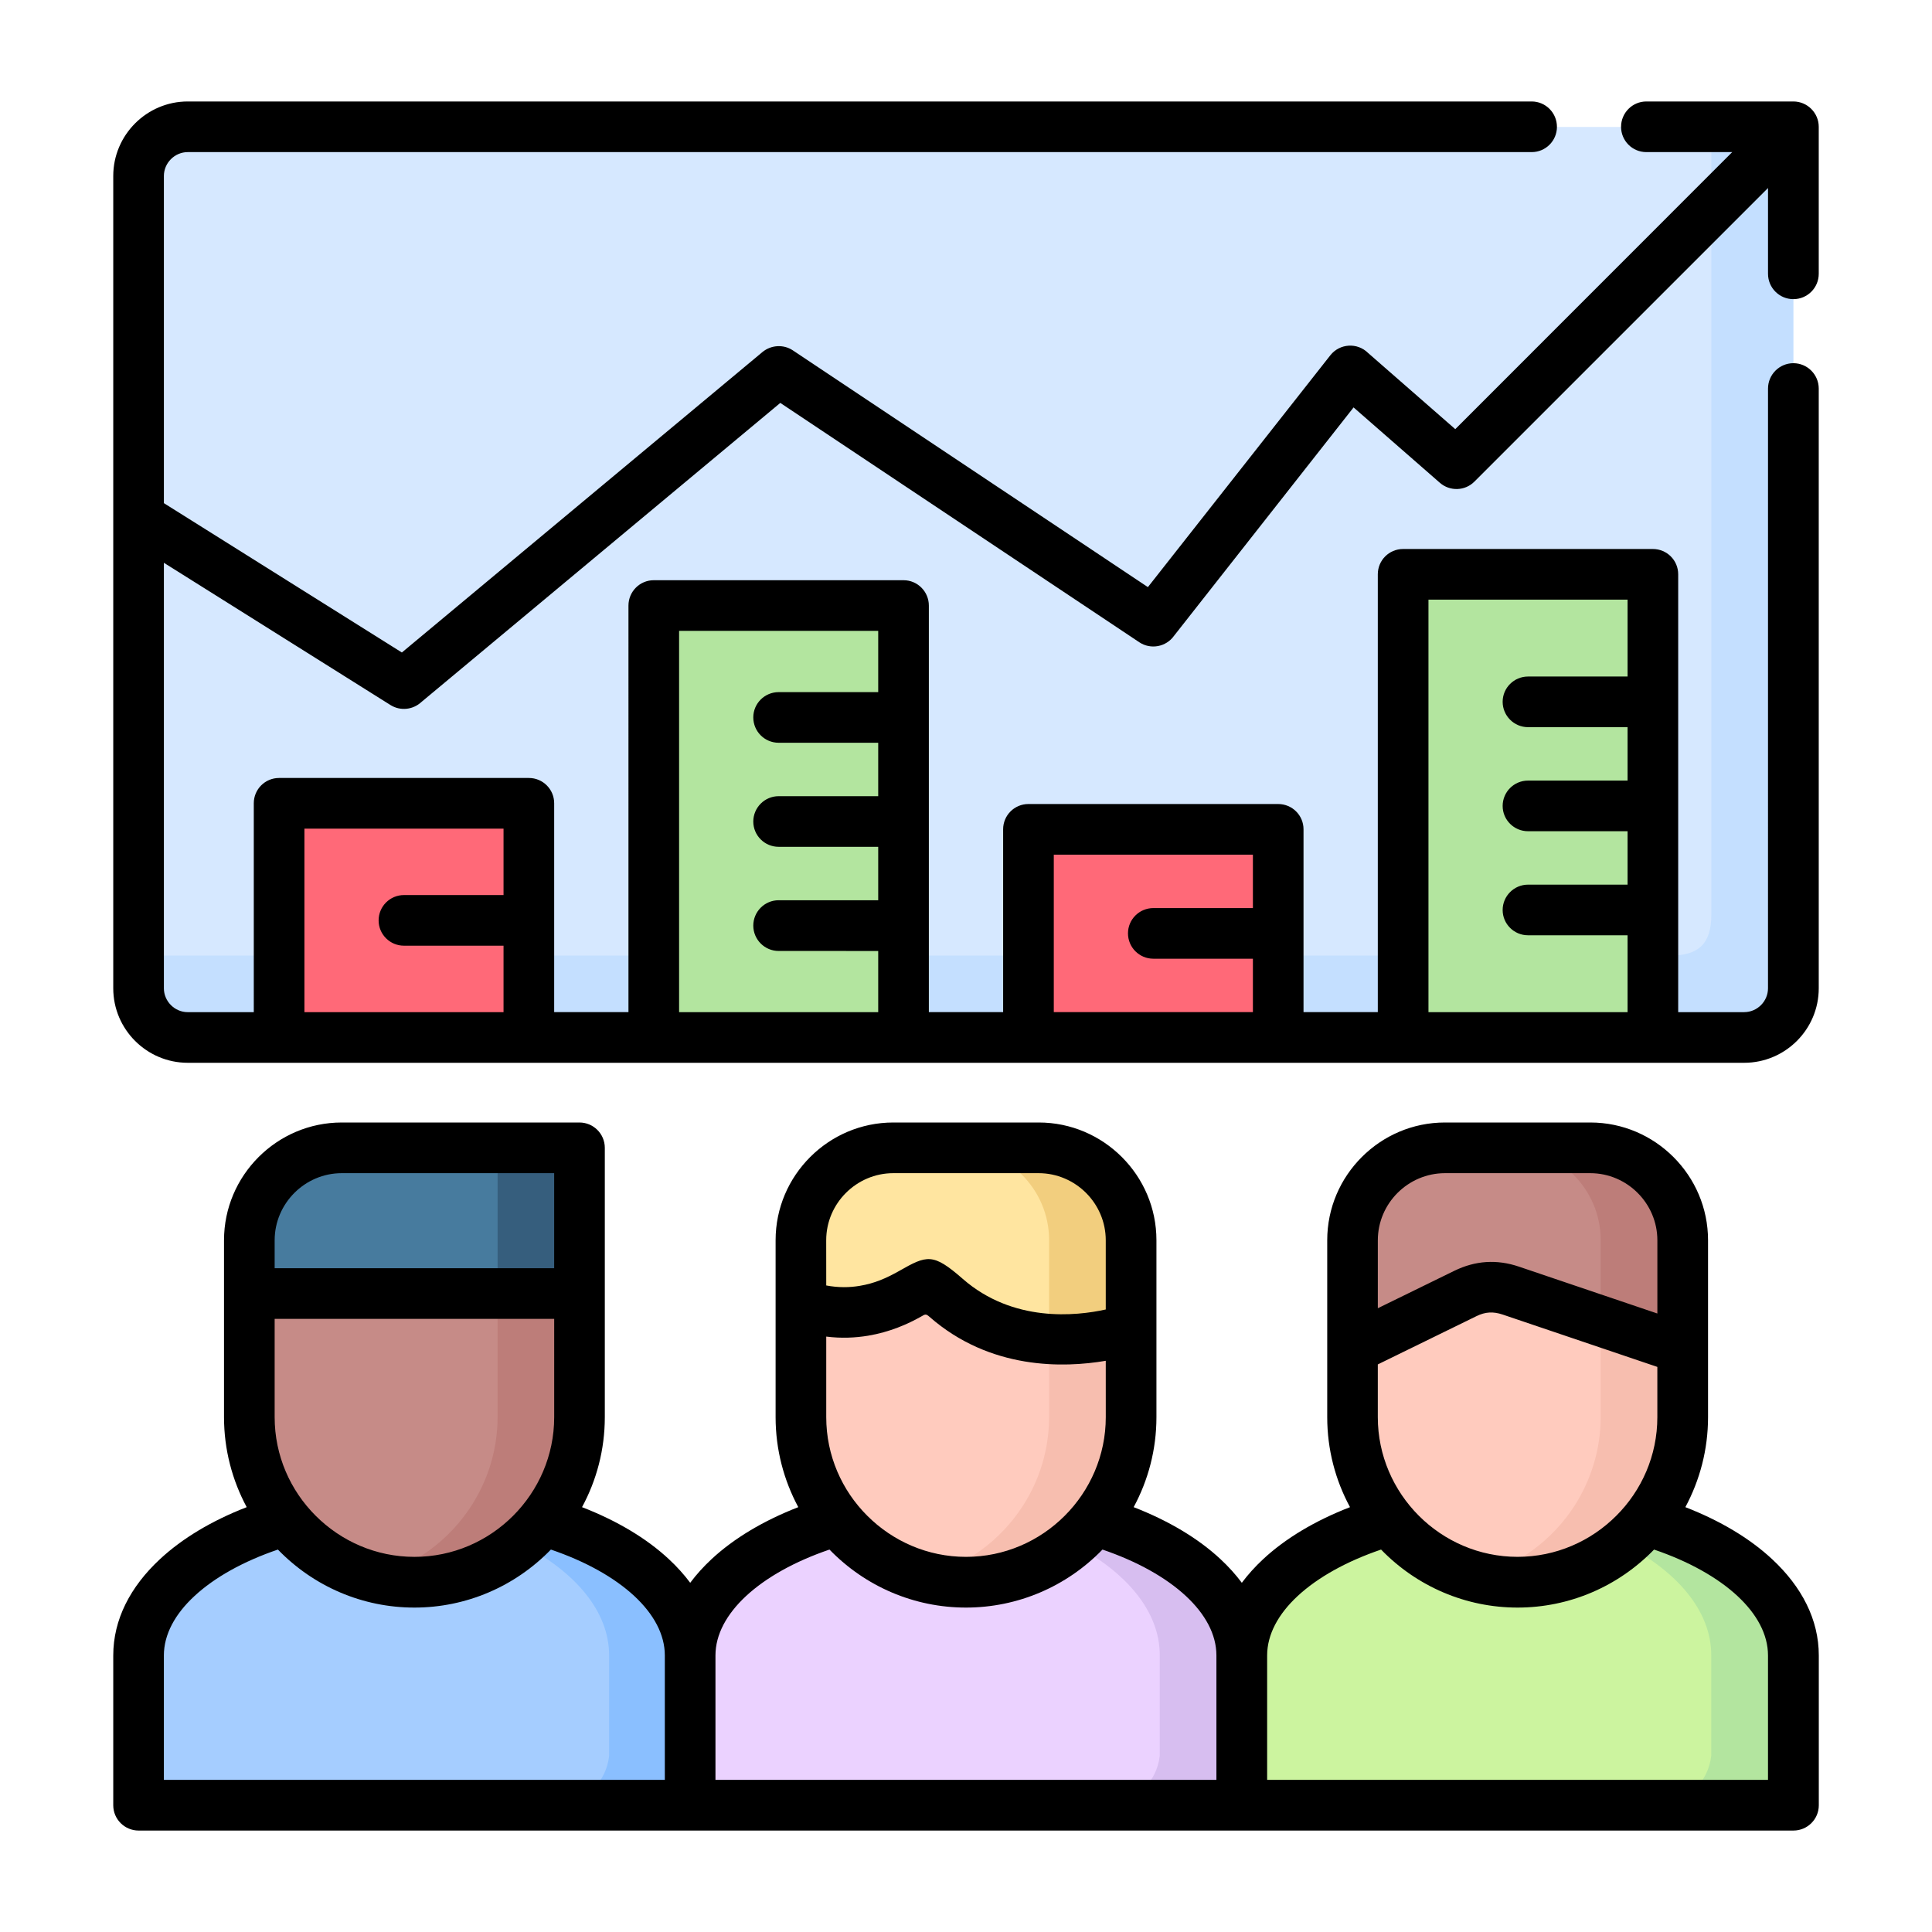 <?xml version="1.0" encoding="utf-8"?>
<!-- Generator: Adobe Illustrator 24.0.1, SVG Export Plug-In . SVG Version: 6.00 Build 0)  -->
<svg version="1.1" id="Capa_1" xmlns="http://www.w3.org/2000/svg" xmlns:xlink="http://www.w3.org/1999/xlink" x="0px" y="0px"
	 width="100px" height="100px" viewBox="0 0 100 100" enable-background="new 0 0 100 100" xml:space="preserve">
<g>
	<g>
		<path fill-rule="evenodd" clip-rule="evenodd" fill="#EBD2FF" d="M34.139,93.425v-7.754h1.591c0-4.355,6.387-7.888,14.27-7.888
			c7.883,0,14.27,3.533,14.27,7.888h1.591v7.754H34.139z"/>
		<path fill-rule="evenodd" clip-rule="evenodd" fill="#A5CDFF" d="M35.77,85.681v7.754H9.766c-1.333-0.149-2.393-1.209-2.542-2.547
			V85.68c0-4.355,6.387-7.888,14.27-7.888C29.378,77.792,35.77,81.325,35.77,85.681z"/>
		<path fill-rule="evenodd" clip-rule="evenodd" fill="#CCF49F" d="M92.815,85.671v5.208c-0.149,1.333-1.209,2.393-2.547,2.547
			H64.27v-7.754c0-4.355,6.392-7.888,14.275-7.888C86.423,77.782,92.815,81.315,92.815,85.671L92.815,85.671z"/>
		<path fill-rule="evenodd" clip-rule="evenodd" fill="#D6E8FF" d="M9.722,6.57h80.552c1.402,0,2.547,1.145,2.547,2.542v42.043
			c0,1.397-1.145,2.547-2.547,2.547H9.722c-1.397,0-2.542-1.149-2.542-2.547V9.112C7.18,7.714,8.324,6.57,9.722,6.57L9.722,6.57z"/>
		<path fill-rule="evenodd" clip-rule="evenodd" fill="#C4DFFF" d="M88.579,6.57h1.694c1.402,0,2.547,1.145,2.547,2.542v42.043
			c0,1.397-1.145,2.547-2.547,2.547H9.722c-1.397,0-2.542-1.149-2.542-2.547V49.46h79.278c1.506,0,2.121-0.659,2.121-2.121V6.57z"/>
		<path fill-rule="evenodd" clip-rule="evenodd" fill="#B3E59F" d="M33.842,53.691h12.927V32.796
			c-0.109-0.753-0.703-1.348-1.457-1.457H35.299c-0.753,0.109-1.348,0.704-1.457,1.457L33.842,53.691z"/>
		<path fill-rule="evenodd" clip-rule="evenodd" fill="#FF6978" d="M53.23,53.691h12.927v-9.315
			c-0.109-0.753-0.703-1.348-1.457-1.452H54.687c-0.753,0.104-1.348,0.699-1.457,1.452L53.23,53.691z"/>
		<path fill-rule="evenodd" clip-rule="evenodd" fill="#B3E59F" d="M72.619,53.691h12.927v-22.51
			c-0.109-0.753-0.704-1.348-1.457-1.457H74.076c-0.753,0.109-1.353,0.704-1.457,1.457V53.691z"/>
		<path fill-rule="evenodd" clip-rule="evenodd" fill="#FF6978" d="M14.454,53.691h12.927V43.028
			c-0.109-0.753-0.704-1.348-1.457-1.452H15.91c-0.753,0.104-1.348,0.699-1.457,1.452V53.691z"/>
		<path fill-rule="evenodd" clip-rule="evenodd" fill="#FFCBBE" d="M58.542,73.338c0,4.697-3.845,8.542-8.542,8.542
			c-4.697,0-8.542-3.845-8.542-8.542v-9.157c0-2.626,2.15-4.781,4.781-4.781h7.522c2.631,0,4.782,2.155,4.782,4.781L58.542,73.338
			L58.542,73.338z"/>
		<path fill-rule="evenodd" clip-rule="evenodd" fill="#FFCBBE" d="M87.092,73.338c0,4.697-3.845,8.542-8.547,8.542
			c-4.697,0-8.542-3.845-8.542-8.542v-9.157c0-2.626,2.155-4.781,4.781-4.781h7.522c2.631,0,4.786,2.155,4.786,4.781V73.338z"/>
		<path fill-rule="evenodd" clip-rule="evenodd" fill="#C68B87" d="M29.997,73.338c0,4.697-3.845,8.542-8.547,8.542
			c-4.697,0-8.542-3.845-8.542-8.542v-9.157c0-2.626,2.155-4.781,4.781-4.781h11.035l1.273,1.273V73.338z"/>
		<path fill-rule="evenodd" clip-rule="evenodd" fill="#C68B87" d="M70.003,64.181V69.8l5.842-2.864
			c0.788-0.386,1.551-0.421,2.348-0.149l8.899,3.013v-5.619c0-2.626-2.155-4.781-4.786-4.781h-7.522
			C72.158,59.4,70.003,61.555,70.003,64.181z"/>
		<path fill-rule="evenodd" clip-rule="evenodd" fill="#FFE5A0" d="M41.458,64.181v3.33c2.408,0.892,4.42,0.139,5.574-0.515
			c0.902-0.515,1.05-0.614,1.942,0.169c4.098,3.587,9.568,1.596,9.568,1.596v-4.578c0-2.626-2.151-4.781-4.782-4.781h-7.522
			C43.608,59.4,41.458,61.555,41.458,64.181L41.458,64.181z"/>
		<path fill-rule="evenodd" clip-rule="evenodd" fill="#477B9E" d="M12.908,64.181v2.76h17.09v-6.268
			c0-0.768-0.396-1.273-1.273-1.273H17.689C15.063,59.4,12.908,61.555,12.908,64.181z"/>
		<path fill-rule="evenodd" clip-rule="evenodd" fill="#B3E59F" d="M88.574,85.671v5.208c-0.149,1.333-1.209,2.393-2.547,2.547
			h4.241c1.338-0.154,2.398-1.214,2.547-2.547v-5.208c0-3.027-3.092-5.659-7.621-6.982c-0.357,0.436-0.753,0.842-1.184,1.199
			C86.82,81.33,88.574,83.387,88.574,85.671L88.574,85.671z"/>
		<path fill-rule="evenodd" clip-rule="evenodd" fill="#D7BEF0" d="M60.029,85.671v5.208c-0.149,1.333-1.209,2.393-2.542,2.547
			h6.783c0.178-0.188,0-7.001,0-7.754c0-3.027-3.087-5.659-7.621-6.982c-0.352,0.436-0.748,0.842-1.179,1.199
			C58.275,81.33,60.029,83.387,60.029,85.671L60.029,85.671z"/>
		<path fill-rule="evenodd" clip-rule="evenodd" fill="#8ABFFF" d="M31.528,85.681v5.208c-0.149,1.338-1.209,2.398-2.547,2.547
			h6.788c0.173-0.188,0-7.001,0-7.754c0-3.027-3.092-5.659-7.626-6.982c-0.352,0.441-0.748,0.842-1.179,1.204
			C29.769,81.34,31.528,83.396,31.528,85.681L31.528,85.681z"/>
		<path fill-rule="evenodd" clip-rule="evenodd" fill="#F7BEAF" d="M81.488,77.951c-1.154,1.784-2.953,3.117-5.064,3.662
			c0.679,0.173,1.392,0.267,2.121,0.267c2.076,0,3.984-0.748,5.465-1.992c0.431-0.357,0.827-0.763,1.184-1.199
			c1.184-1.467,1.898-3.33,1.898-5.351V69.8l-4.241-1.437v4.975C82.851,75.032,82.346,76.618,81.488,77.951L81.488,77.951z"/>
		<path fill-rule="evenodd" clip-rule="evenodd" fill="#BD7D79" d="M82.851,64.181v4.182l4.241,1.437v-5.619
			c0-2.626-2.155-4.781-4.786-4.781h-4.241C80.696,59.4,82.851,61.555,82.851,64.181L82.851,64.181z"/>
		<path fill-rule="evenodd" clip-rule="evenodd" fill="#F7BEAF" d="M54.301,73.338c0,1.694-0.5,3.28-1.363,4.613
			c-1.155,1.784-2.953,3.117-5.059,3.662c0.679,0.173,1.388,0.267,2.121,0.267c2.676,0,5.079-1.249,6.645-3.191
			c1.184-1.467,1.898-3.33,1.898-5.351v-4.578c0,0-1.868,0.684-4.241,0.53V73.338z"/>
		<path fill-rule="evenodd" clip-rule="evenodd" fill="#F2CE7E" d="M54.301,64.181v5.109c2.373,0.154,4.241-0.53,4.241-0.53v-4.578
			c0-2.626-2.151-4.781-4.782-4.781h-4.241C52.15,59.4,54.301,61.555,54.301,64.181L54.301,64.181z"/>
		<path fill-rule="evenodd" clip-rule="evenodd" fill="#BD7D79" d="M24.388,77.956c-1.154,1.784-2.953,3.112-5.059,3.657
			c0.679,0.173,1.392,0.267,2.121,0.267c2.681,0,5.079-1.249,6.649-3.191c1.184-1.467,1.898-3.33,1.898-5.351v-6.397h-4.241v6.397
			C25.756,75.037,25.25,76.623,24.388,77.956L24.388,77.956z"/>
		<path fill-rule="evenodd" clip-rule="evenodd" fill="#365E7D" d="M25.756,60.673v6.268h4.241v-6.268
			c0-0.768-0.396-1.273-1.273-1.273h-4.241C25.359,59.4,25.756,59.905,25.756,60.673z"/>
	</g>
	<path d="M30.126,78.01c1.804,0.699,3.34,1.615,4.494,2.691c0.416,0.386,0.788,0.798,1.105,1.224
		c0.317-0.426,0.689-0.837,1.105-1.224c1.154-1.075,2.69-1.992,4.489-2.691c-0.748-1.392-1.174-2.978-1.174-4.658v-9.157
		c0-1.68,0.684-3.201,1.789-4.306c1.105-1.105,2.626-1.789,4.306-1.789h7.522c1.68,0,3.201,0.684,4.306,1.789
		c1.105,1.105,1.789,2.626,1.789,4.306v9.157c0,1.68-0.426,3.265-1.179,4.658c1.803,0.699,3.34,1.615,4.494,2.691
		c0.416,0.386,0.788,0.798,1.105,1.224c0.317-0.426,0.689-0.837,1.105-1.224c1.154-1.075,2.691-1.992,4.494-2.691
		c-0.753-1.392-1.179-2.978-1.179-4.658v-9.157c0-1.68,0.684-3.201,1.789-4.306c1.105-1.105,2.626-1.789,4.306-1.789h7.521
		c1.68,0,3.201,0.684,4.306,1.789c1.105,1.105,1.789,2.626,1.789,4.306v9.157c0,1.68-0.426,3.265-1.174,4.658
		c1.799,0.699,3.335,1.615,4.489,2.691c1.536,1.427,2.418,3.127,2.418,4.985v7.755c0,0.723-0.59,1.308-1.313,1.308h-28.55h-28.55
		H7.175c-0.723,0-1.313-0.585-1.313-1.308v-7.755c0-1.858,0.882-3.558,2.418-4.985c1.155-1.075,2.686-1.992,4.489-2.691
		c-0.748-1.392-1.174-2.978-1.174-4.658v-9.157c0-3.355,2.74-6.095,6.094-6.095h12.303c0.723,0,1.313,0.585,1.313,1.313v13.938
		C31.305,75.032,30.879,76.618,30.126,78.01L30.126,78.01z M14.216,65.643h14.468v-4.92H17.689c-1.908,0-3.473,1.566-3.473,3.474
		L14.216,65.643z M28.684,68.264H14.216v5.089c0,1.987,0.813,3.796,2.126,5.104c1.313,1.313,3.122,2.126,5.109,2.126
		c1.987,0,3.795-0.812,5.108-2.126c1.308-1.308,2.126-3.117,2.126-5.104V68.264z M42.766,66.535c0.629,0.119,1.209,0.109,1.734,0.02
		c0.758-0.124,1.378-0.396,2.036-0.768c1.452-0.827,1.754-0.941,3.295,0.406c2.601,2.274,5.867,1.927,7.403,1.586v-3.582
		c0-0.956-0.391-1.823-1.021-2.453c-0.629-0.629-1.501-1.021-2.453-1.021h-7.522c-0.956,0-1.823,0.392-2.453,1.021
		s-1.021,1.496-1.021,2.453L42.766,66.535L42.766,66.535z M57.234,70.434c-2.175,0.372-5.981,0.476-9.122-2.274
		c-0.193-0.173-0.228-0.134-0.436-0.015c-0.679,0.386-1.62,0.803-2.745,0.991c-0.664,0.109-1.387,0.144-2.165,0.045v4.172
		c0,1.987,0.812,3.796,2.126,5.104c1.313,1.313,3.122,2.126,5.109,2.126c1.987,0,3.795-0.812,5.108-2.126
		c1.308-1.308,2.126-3.117,2.126-5.104L57.234,70.434z M71.316,67.714l3.959-1.937c1.085-0.53,2.195-0.604,3.34-0.218l7.17,2.428
		v-3.79c0-0.956-0.391-1.823-1.021-2.453c-0.629-0.629-1.496-1.021-2.453-1.021h-7.521c-0.951,0-1.823,0.392-2.453,1.021
		c-0.629,0.629-1.021,1.496-1.021,2.453L71.316,67.714z M85.784,70.751l-8.007-2.71c-0.486-0.163-0.897-0.144-1.358,0.084
		l-5.104,2.497v2.73c0,1.987,0.818,3.796,2.126,5.104c1.313,1.313,3.122,2.126,5.108,2.126c1.987,0,3.796-0.812,5.109-2.126
		c1.313-1.308,2.126-3.117,2.126-5.104V70.751z M14.384,80.205c-1.789,0.61-3.275,1.437-4.321,2.408
		c-1.006,0.931-1.581,1.987-1.581,3.072v6.441h25.929v-6.441c0-1.085-0.575-2.141-1.576-3.072c-1.045-0.971-2.532-1.798-4.321-2.408
		c-1.863,1.918-4.39,3.003-7.066,3.003S16.242,82.123,14.384,80.205z M71.484,80.205c-1.789,0.61-3.275,1.437-4.321,2.408
		c-1.001,0.931-1.576,1.987-1.576,3.072v6.441h25.924v-6.441c0-1.085-0.575-2.141-1.576-3.072c-1.045-0.971-2.532-1.798-4.321-2.408
		c-1.863,1.918-4.39,3.003-7.066,3.003C75.879,83.208,73.342,82.123,71.484,80.205L71.484,80.205z M42.934,80.205
		c-1.789,0.61-3.275,1.437-4.321,2.408c-1.001,0.931-1.581,1.987-1.581,3.072v6.441h25.929v-6.441c0-1.085-0.575-2.141-1.576-3.072
		c-1.045-0.971-2.532-1.798-4.321-2.408c-1.858,1.918-4.395,3.003-7.066,3.003C47.324,83.208,44.792,82.123,42.934,80.205
		L42.934,80.205z M91.512,20.112c0-0.723,0.59-1.313,1.313-1.313c0.723,0,1.313,0.59,1.313,1.313v31.043
		c0,2.126-1.734,3.855-3.86,3.855h-4.727H72.624h-6.466H53.231h-6.461H33.837h-6.461H14.444H9.717c-2.121,0-3.855-1.729-3.855-3.855
		V9.107c0-2.121,1.734-3.855,3.855-3.855h69.562c0.723,0,1.308,0.59,1.308,1.313c0,0.723-0.585,1.308-1.308,1.308H9.717
		c-0.674,0-1.234,0.56-1.234,1.234v16.936l12.318,7.73l18.665-15.553c0.446-0.367,1.085-0.406,1.566-0.089l18.383,12.258
		l9.444-12.001c0.486-0.614,1.397-0.669,1.952-0.119l4.514,3.944l14.334-14.34h-4.445c-0.723,0-1.308-0.585-1.308-1.308
		c0-0.723,0.585-1.313,1.308-1.313h7.611c0.723,0,1.313,0.59,1.313,1.313v7.606c0,0.728-0.59,1.313-1.313,1.313
		c-0.723,0-1.313-0.585-1.313-1.313v-4.44L76.31,24.933c-0.481,0.481-1.264,0.51-1.784,0.055l-4.465-3.9L60.767,32.91
		c-0.411,0.575-1.204,0.728-1.799,0.332l-18.58-12.387L21.802,36.344c-0.426,0.391-1.075,0.471-1.59,0.149L8.483,29.13v22.025
		c0,0.674,0.56,1.234,1.234,1.234h3.419V41.576c0-0.723,0.585-1.308,1.308-1.308h12.932c0.723,0,1.308,0.585,1.308,1.308v6.065
		v4.747h3.845V31.345c0-0.723,0.585-1.313,1.308-1.313h12.932c0.723,0,1.308,0.59,1.308,1.313v5.787v5.391v5.386v4.479h3.845v-9.464
		c0-0.723,0.585-1.308,1.308-1.308h12.927c0.728,0,1.313,0.585,1.313,1.308v9.464h3.845V29.724c0-0.723,0.585-1.308,1.308-1.308
		h12.927c0.728,0,1.313,0.585,1.313,1.308v22.664h3.414c0.679,0,1.234-0.56,1.234-1.234L91.512,20.112L91.512,20.112z
		 M59.697,49.623c-0.723,0-1.313-0.585-1.313-1.313c0-0.723,0.59-1.308,1.313-1.308h5.153v-2.765H54.544v8.151H64.85v-2.765H59.697z
		 M79.09,48.41c-0.723,0-1.313-0.585-1.313-1.308c0-0.723,0.59-1.313,1.313-1.313h5.153v-2.765H79.09
		c-0.723,0-1.313-0.585-1.313-1.308c0-0.728,0.59-1.313,1.313-1.313h5.153v-2.765H79.09c-0.723,0-1.313-0.59-1.313-1.313
		c0-0.723,0.59-1.308,1.313-1.308h5.153v-3.979H73.937v21.351h10.306V48.41L79.09,48.41z M40.303,49.222
		c-0.723,0-1.313-0.59-1.313-1.313c0-0.723,0.59-1.313,1.313-1.313h5.153v-2.765h-5.153c-0.723,0-1.313-0.585-1.313-1.308
		s0.59-1.313,1.313-1.313h5.153v-2.765h-5.153c-0.723,0-1.313-0.585-1.313-1.313c0-0.723,0.59-1.308,1.313-1.308h5.153v-3.171H35.15
		v19.736h10.306v-3.166L40.303,49.222z M20.91,48.949c-0.723,0-1.313-0.585-1.313-1.308c0-0.728,0.59-1.313,1.313-1.313h5.153V42.89
		H15.757v9.499h10.306v-3.439H20.91z"/>
</g>
</svg>
